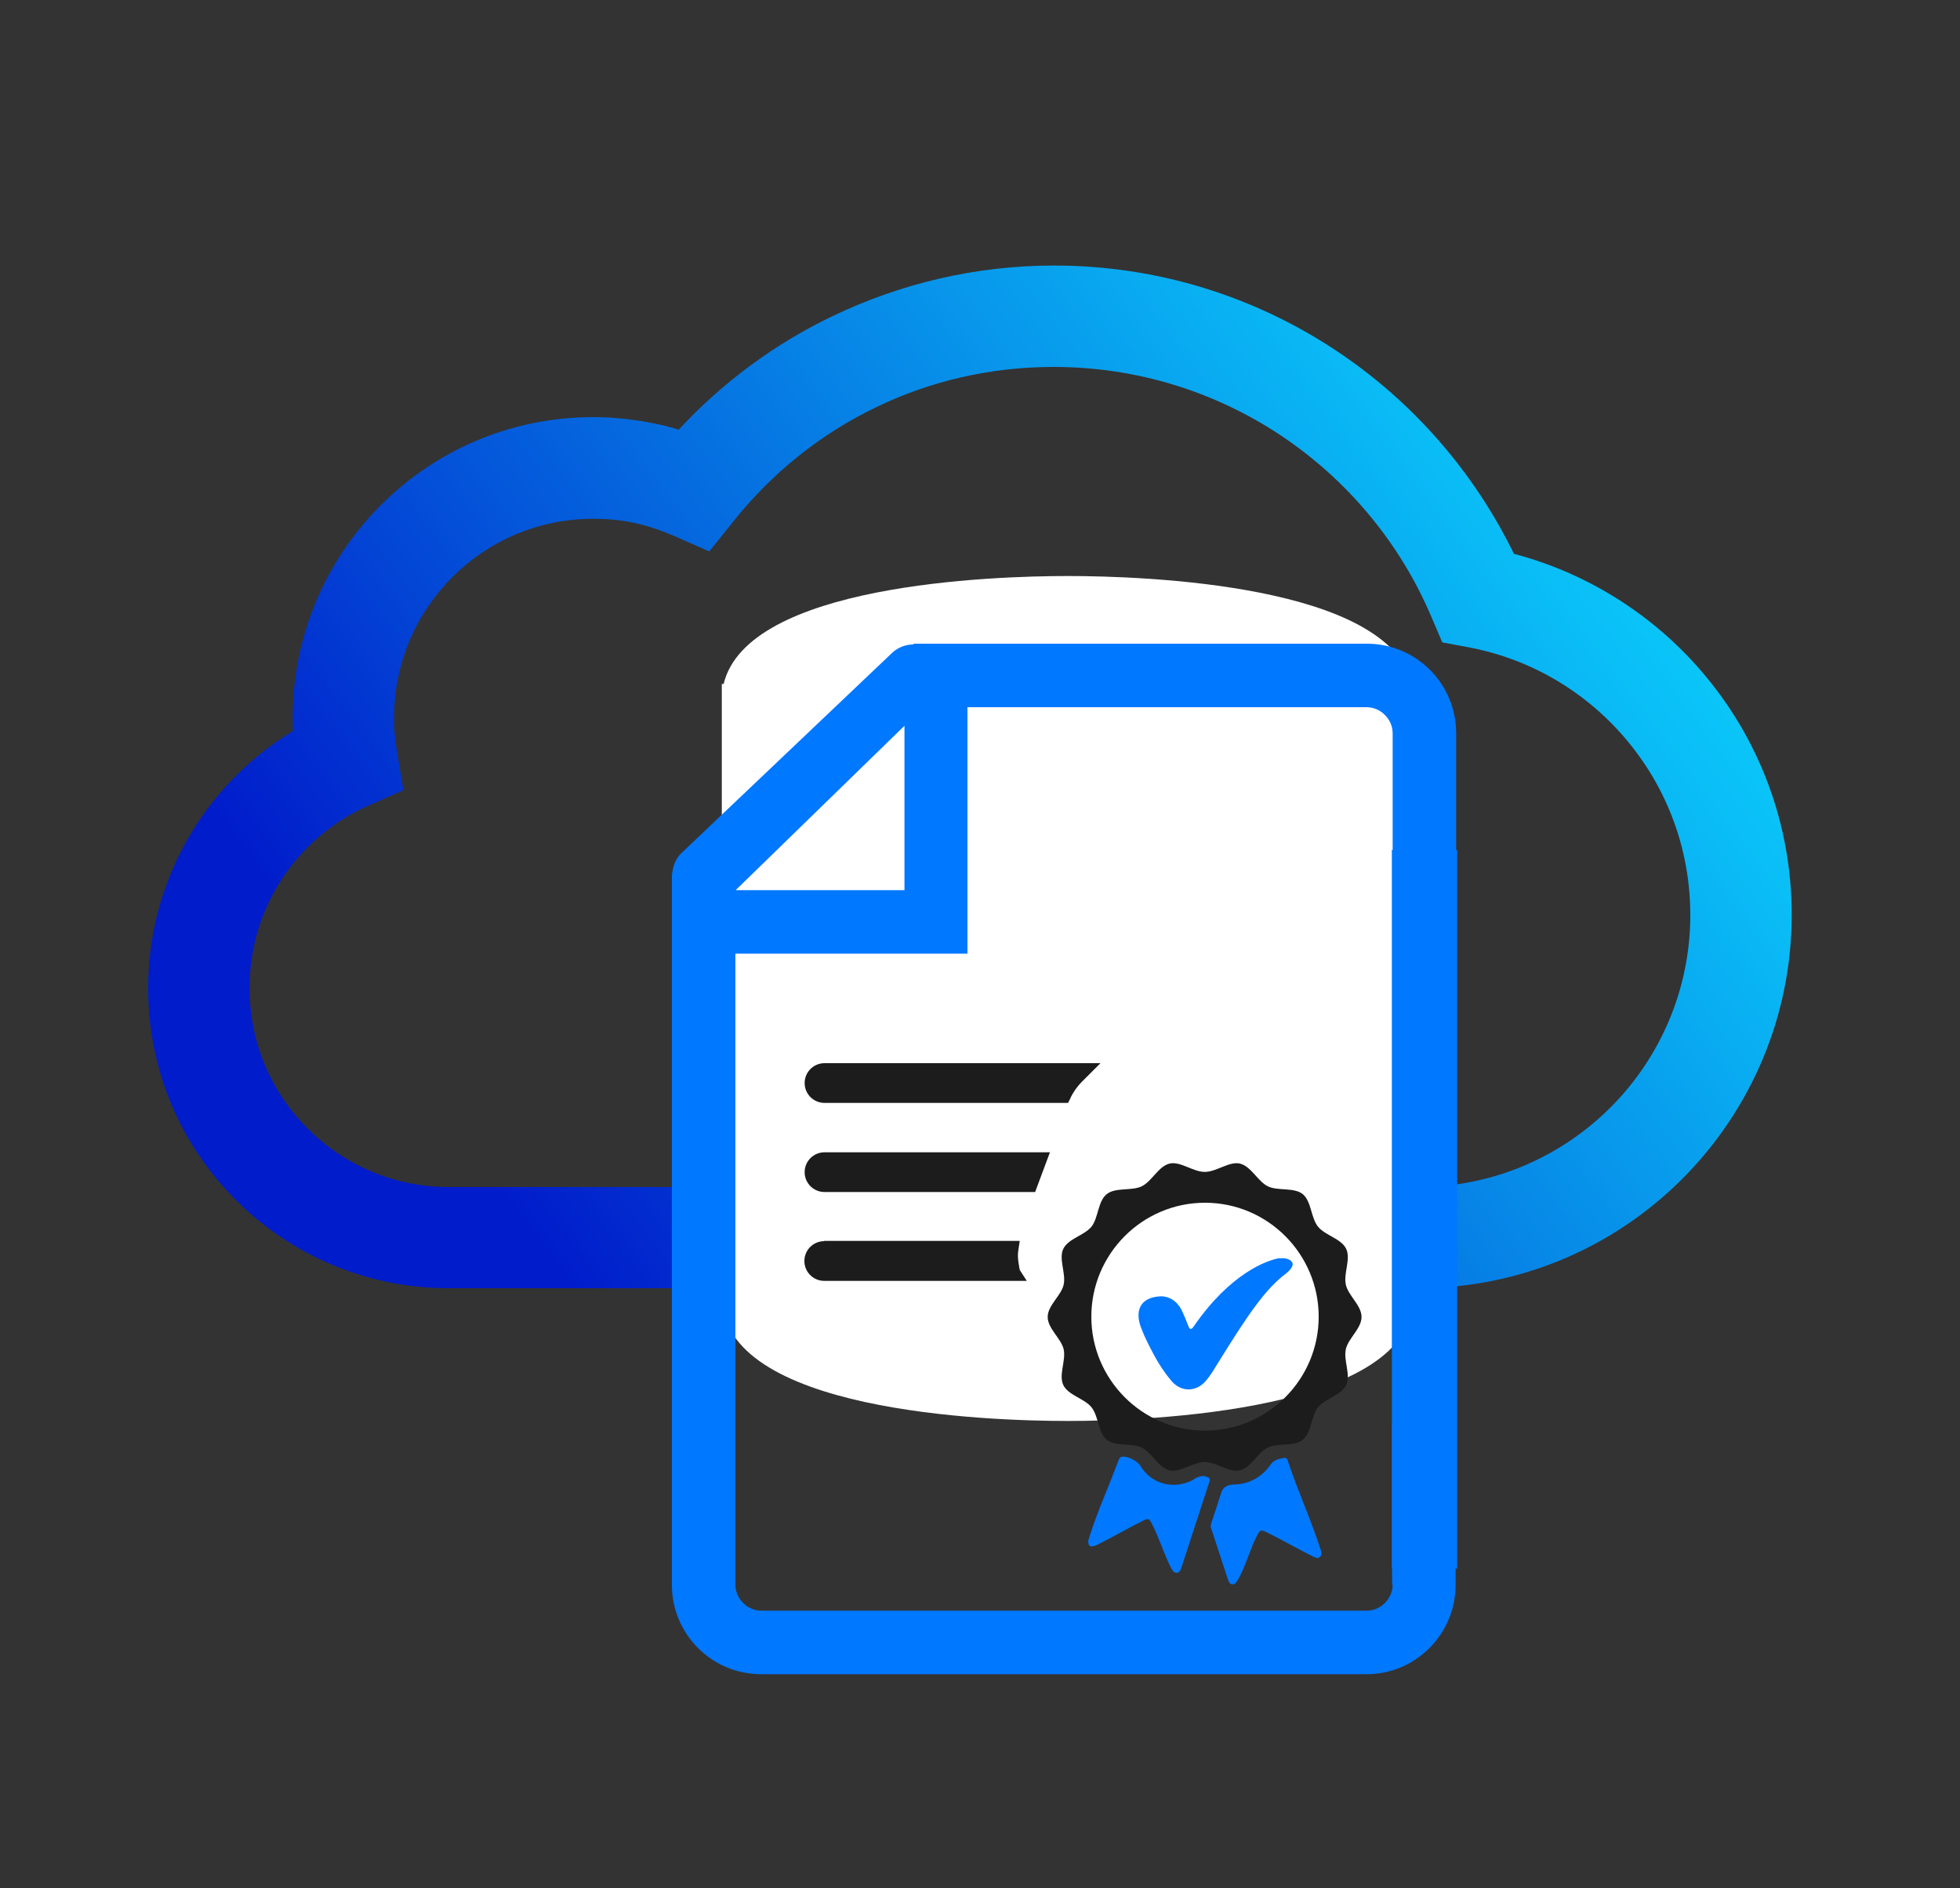 <?xml version="1.0" encoding="UTF-8"?>
<svg id="feature-cloudslot" xmlns="http://www.w3.org/2000/svg" xmlns:xlink="http://www.w3.org/1999/xlink" viewBox="0 0 75 72.25">
  <rect x="0" y="0" width="75" height="72.25" fill="#333333" stroke="none"/>
  <defs>
    <style>
      .cls-1 {
        fill: #0078ff;
      }

      .cls-2 {
        fill: #fff;
        fill-rule: evenodd;
      }

      .cls-3 {
        fill: #1c1c1c;
      }

      .cls-4 {
        fill: url(#New_Gradient_Swatch_1);
      }
    </style>
    <linearGradient id="New_Gradient_Swatch_1" data-name="New Gradient Swatch 1" x1="19.9" y1="47" x2="65.9" y2="12.31" gradientUnits="userSpaceOnUse">
      <stop offset="0" stop-color="#011ccb"/>
      <stop offset=".38" stop-color="#056adf"/>
      <stop offset=".8" stop-color="#0abdf6"/>
      <stop offset="1" stop-color="#0cdfff"/>
    </linearGradient>
  </defs>
  <g>
    <path class="cls-4" d="M54.27,45.42c2.88,0,5.48-1.17,7.36-3.05,1.88-1.88,3.05-4.49,3.05-7.36,0-2.53-.9-4.84-2.39-6.64-1.52-1.84-3.65-3.14-6.08-3.6l-1.02-.19-.41-.96c-1.21-2.86-3.24-5.28-5.8-6.98-2.48-1.64-5.46-2.6-8.66-2.6-2.44,0-4.75.55-6.79,1.54-2.13,1.02-3.99,2.52-5.46,4.36l-.93,1.16-1.36-.6c-.49-.21-.99-.38-1.5-.49-.5-.11-1.03-.16-1.58-.16-2.1,0-4.01.85-5.39,2.23-1.38,1.38-2.23,3.28-2.23,5.39,0,.23,0,.44.03.65.02.23.05.45.08.64l.25,1.47-1.37.61c-1.36.6-2.5,1.59-3.3,2.82-.77,1.19-1.22,2.61-1.22,4.14,0,2.12.85,4.01,2.22,5.38,1.39,1.39,3.3,2.24,5.4,2.24h37.11ZM64.37,45.11c-2.59,2.59-6.16,4.18-10.1,4.18H17.16c-3.15,0-6.04-1.28-8.13-3.37s-3.36-4.93-3.36-8.12c0-2.3.68-4.44,1.85-6.25.94-1.45,2.21-2.68,3.69-3.58,0-.17-.01-.34-.01-.51,0-3.17,1.29-6.05,3.37-8.13,2.08-2.08,4.95-3.37,8.13-3.37.8,0,1.59.09,2.37.25.31.06.61.14.9.23,1.66-1.79,3.66-3.28,5.9-4.35,2.57-1.23,5.44-1.93,8.46-1.93,3.99,0,7.7,1.2,10.79,3.25,2.91,1.93,5.27,4.62,6.81,7.78,2.92.77,5.48,2.44,7.35,4.7,2.05,2.47,3.28,5.65,3.28,9.11,0,3.94-1.6,7.51-4.18,10.1h0Z"/>
    <path class="cls-2" d="M27.69,26.17c.92-3.81,10.25-4.13,13.17-4.13s12.26.32,13.17,4.13h.07v23.44c0,4.4-10.17,4.76-13.24,4.76s-13.24-.35-13.24-4.76v-23.44h.07Z"/>
  </g>
  <g>
    <path class="cls-1" d="M53.29,60.64c0,.53-.46.99-.99.99h-23.17c-.53,0-.99-.46-.99-.99v-24.15h8.88v-9.43h15.28c.53,0,.99.46.99.99v10.07l2.43-2.43v-7.64c0-1.89-1.53-3.42-3.41-3.42h-17.33l-.05.03c-.28,0-.54.11-.75.28l-8.03,7.63c-.24.2-.38.48-.42.79l-.02.12v27.16c0,1.89,1.53,3.42,3.41,3.42h23.17c1.88,0,3.41-1.53,3.41-3.42v-6.97l-2.43.81v6.16ZM34.61,27.77v6.29h-6.46l6.46-6.29Z"/>
    <path class="cls-3" d="M31.54,47.49c-.42,0-.76.34-.76.76s.34.76.76.76h7.75l-.27-.42c-.04-.23-.09-.47-.06-.7l.06-.41h-7.49Z"/>
    <path class="cls-3" d="M40.96,42.01c.11-.22.25-.43.43-.61l.72-.72h-10.56c-.42,0-.76.34-.76.76s.34.76.76.76h9.32l.1-.2Z"/>
    <path class="cls-3" d="M40.18,44.09h-8.63c-.42,0-.76.34-.76.76s.34.76.76.76h8.06l.57-1.53Z"/>
    <rect class="cls-1" x="53.26" y="32.52" width="2.5" height="27.5"/>
  </g>
  <g>
    <path class="cls-1" d="M45.7,56.6c-.75.42-1.64.21-2.08-.54-.06-.1-.3-.25-.44-.29-.23-.06-.31-.05-.37.08-.41,1.1-.79,1.92-1.1,2.88-.03.09-.05.18-.07.23,0,.18.07.24.2.2.08-.02.15-.05.22-.09.47-.23,1.18-.64,1.65-.87.24-.12.26-.11.38.13.26.5.46,1.16.72,1.66.05.09.1.19.21.19.12,0,.16-.12.19-.21.36-1.09.71-2.19,1.07-3.28.03-.11,0-.14-.09-.18-.19-.08-.34,0-.5.08Z"/>
    <path class="cls-1" d="M49.28,55.89c-.03-.1-.08-.12-.18-.1-.22.04-.37.09-.48.25-.36.52-.86.74-1.37.76q-.41,0-.51.29c-.13.39-.25.78-.38,1.16-.02.07-.05.14-.02.21.22.66.43,1.32.65,1.98.03.08.06.17.16.18.11.01.16-.08.21-.16.03-.04.05-.09.08-.14.24-.46.41-1.08.65-1.54.13-.25.15-.26.4-.14.51.25,1.25.67,1.76.92.08.04.18.09.26.01.08-.07.06-.17.03-.26-.38-1.19-.88-2.25-1.27-3.44Z"/>
    <path class="cls-3" d="M51.5,51.62c.09-.41.6-.79.6-1.23s-.51-.82-.6-1.23c-.1-.43.2-.99.01-1.38-.19-.39-.81-.51-1.08-.85-.27-.34-.25-.97-.58-1.24-.34-.27-.95-.11-1.34-.3-.38-.19-.64-.77-1.07-.87-.41-.09-.89.32-1.34.32s-.92-.41-1.34-.32c-.43.1-.68.68-1.07.87-.39.19-1,.03-1.34.3-.34.27-.32.91-.58,1.24-.27.34-.89.46-1.08.85-.19.39.11.95.01,1.38-.09.41-.61.79-.61,1.23s.51.82.61,1.23c.1.43-.2.99-.01,1.38.19.39.81.51,1.08.85.27.34.25.97.58,1.24.34.27.95.11,1.34.3.38.19.64.77,1.07.87.41.09.89-.32,1.34-.32s.92.41,1.34.32c.43-.1.68-.68,1.07-.87.39-.19,1-.03,1.34-.3.34-.27.32-.91.58-1.24.27-.34.89-.46,1.08-.85.19-.39-.11-.95-.01-1.38ZM46.11,54.74c-2.4,0-4.35-1.96-4.35-4.36s1.95-4.36,4.35-4.36,4.35,1.96,4.35,4.36-1.95,4.36-4.35,4.36Z"/>
    <path class="cls-1" d="M48.96,48.14c-.49.08-1.89.59-3.28,2.61-.09.13-.15.14-.21-.02-.07-.19-.15-.38-.24-.57-.18-.38-.49-.56-.8-.56-.83.03-1.01.58-.76,1.22.16.41.3.67.49,1.03.18.34.4.67.65.97.36.44.93.46,1.31.04.2-.22.34-.48.5-.73,1.15-1.86,1.82-2.83,2.6-3.41.1-.08.3-.27.23-.41-.07-.15-.34-.19-.48-.16Z"/>
  </g>
</svg>
